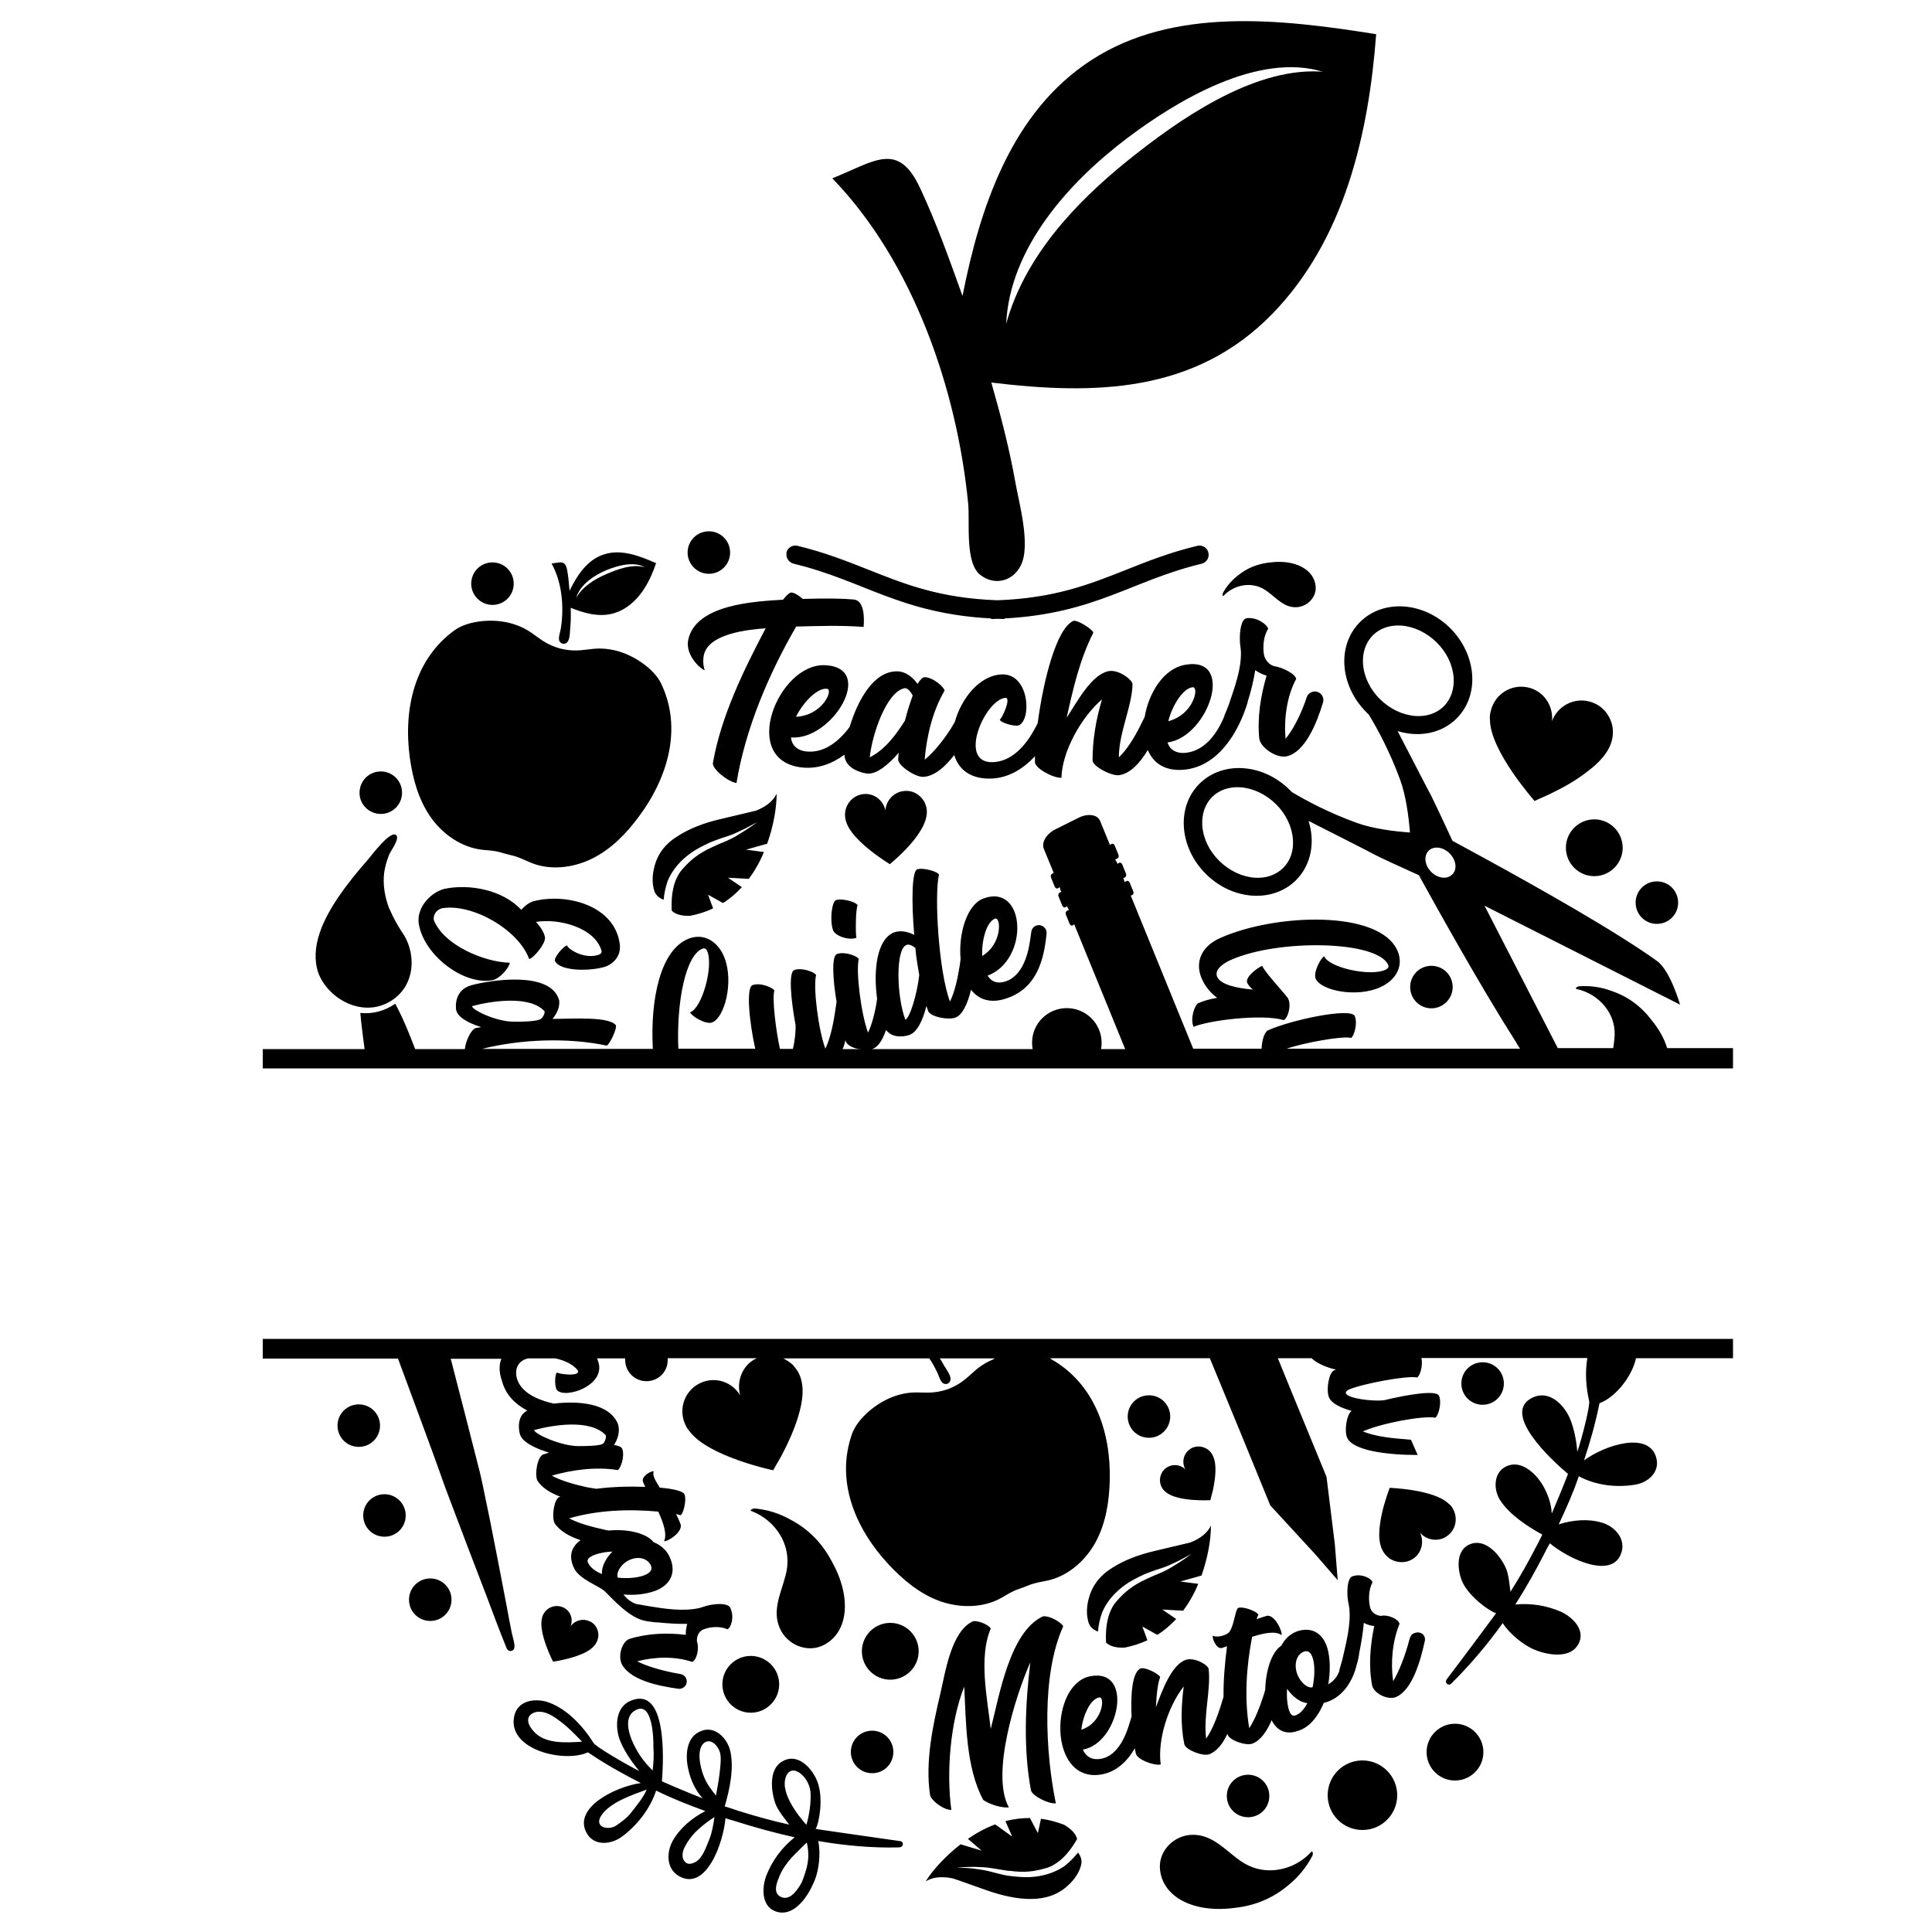 <?xml version="1.0" encoding="utf-8"?>
<!-- Generator: Adobe Illustrator 19.1.0, SVG Export Plug-In . SVG Version: 6.00 Build 0)  -->
<svg version="1.1" id="Layer_1" xmlns="http://www.w3.org/2000/svg" xmlns:xlink="http://www.w3.org/1999/xlink" x="0px" y="0px"
	 width="1000px" height="1000px" viewBox="0 0 1000 1000" style="enable-background:new 0 0 1000 1000;" xml:space="preserve">
<path d="M740.9,521.9c-6.1,0-11-4.9-11-11c0-6.1,4.9-11,11-11c6.1,0,11,4.9,11,11C751.9,516.9,747,521.9,740.9,521.9z M617.8,531.5
	c7.1-3.2,34.9-6.9,46.7-3.5c2-0.9,4-7.2,2.3-11c-0.9-1.9-11.8-13.2-13.5-17.1c-2.3,1-9.1,5.8-7.7,8.9c0.5,1,1.6,2.4,2.9,3.4
	c-8.2-0.7-16.7-2.5-18.5-6.6c-1.5-3.5,2.7-6.8,7-8.7c24.6-11,75.9-10.1,81.5,2.5c0.5,1,0,1.9-1.5,2.6c-7.7,3.5-28.9-1-31.6-7
	c-1.8,0.8-5.8,8.4-4.4,11.6c2.8,6.2,21.2,9.9,33.4,4.4c8.4-3.8,12.3-11.3,8.9-19c-9.5-21.2-63.3-19.2-91.7-6.5
	c-10.4,4.6-13.1,13.2-9.5,21.2c1.8,4.1,4.6,7.3,7.9,9.8c-3.7,0.6-7,1.5-9.7,2.7C618.3,520.1,615.9,527.4,617.8,531.5z M633.3,308.4
	c2.8-3,6.7-5,10.8-5.5c4.4-0.5,8.5,0.6,12.1,3.4c4.7,3.5,8.5,8.1,14.5,8c5.7-0.1,10.7-4.9,10.3-10.7c-0.7-8.8-10.6-14.1-23.4-12.5
	c-6.3,0.6-12.1,2.8-17,6.9c-3.2,2.5-5.8,5.5-7.7,9.1C632.7,307.6,632.8,308.9,633.3,308.4z M309.2,494.4c-7.4,2-15.4-3.3-15.7-5.1
	c-2.1,0.6-7.1,6.6-6.2,8.2c2.7,5.1,16.9,5.3,25.2,3.1c4.6-1.3,9.1-5.5,8.3-11.9c-2.6-20.3-28-26.6-44.7-22.2
	c-2.2,0.6-4.4,2.3-6.3,4.4c-9.6-10.3-26.8-13.6-39.9-10.8c-6.8,1.8-14.2,9.3-13.2,17.7c2.5,16.6,23.2,32.1,37.9,29.6
	c4.6-0.8,9.4-7.4,9.2-9.1c-13.3-0.3-34.3-9.2-39.3-22.2c-0.3-2.7,1.4-5.2,4.3-6c15.7-2.6,39.6,11.1,45.1,26.3
	c2.6-0.7,8.5-8.1,8.2-11.1c-0.3-2.2-1.9-5.1-4.7-8.1c11.1-2,30.6,2.6,34,15.1C311.5,493.4,310.6,494,309.2,494.4z M460.6,447.3
	c1.6-1.5,3.3-2.8,4.9-4.4c3.3-3.1,6.6-6.6,9.2-10.3c2.8-3.9,5.4-8.6,5-13.4c-0.1-1.3-0.5-2.4-1-3.7c-1.7-3.4-5.1-5.9-8.8-6.1
	c-0.5-0.1-1.2,0-1.7,0c-5.4,0.4-9.6,4.8-9.9,10.1c-1.1-5.3-5.9-9-11.2-8.5c-5.8,0.5-10.1,5.6-9.7,11.5c0.1,1,0.2,2,0.6,2.9
	C441.1,435.6,460.5,447.2,460.6,447.3z M657,929.6c0-6.1-4.9-11-11-11s-11,4.9-11,11s4.9,11,11,11S657,935.7,657,929.6z
	 M655.6,349.7c-1.1-0.3-3.4-1.1-5.9-2.8c-0.8,5.1-2.1,10.7-4,16.6c0,0,0.1,0,0.1,0c-4.7,15.5-15.2,33.2-32.9,34.9
	c-10,0.9-16-3.5-18.8-10.2c-4,6.6-8.9,12.1-14.7,13c-4,0.7-13.9-4.6-13.9-7.6c0-10.4,1.7-21,4.9-31.6c-10.5,8.9-20.7,26.8-21,40.6
	c-4.5,0.1-13.7-5-13.7-8.1c0-1,0-2,0-3.1c-6.4,6.9-14.5,11.8-24.2,11.6c-10-0.2-15.5-5.3-17.6-12.2c-4.7,6.1-10.2,11-16,11.3
	c-4.1,0.2-13.2-5.8-13-9.1c0.1-1.2,0.1-2.3,0.3-3.4c-5.5,6.3-11.4,11.2-16.3,10.8c-1.1-0.1-11.7-1.8-11.8-9.8
	c-6.5,4.8-14,7.6-22.4,6.6c-32.1-4-11.8-53.8,12.2-52.9c26.9,1.1,3.7,39.2-17.5,37.4c0.4,3.9,3.1,6.9,8.5,7.3
	c9.1,0.7,16.6-5.6,21.9-12.8c4.1-13.6,12.4-29.1,24.8-28.7c4.1,0.1,7.8,2.9,10.3,6.5c1.4-2.2,2.6-3.5,3.8-3.5
	c4.6,0.2,10.2,5.4,10.2,7c-6.2,10.5-9.3,23.7-10.3,35.7c4.3-3.4,9-9.1,13.4-15.8c0.9-1.5,1.5-2.5,2.2-3.7
	c3.4-12.2,12.6-23.8,23.8-24.6c14.8-1.1,16.1,23.3,9.4,26.3c-2,0.9-9.9-1.4-9.9-3c0.9,0,6.3-11.6,2.8-11.2
	c-10.6,1.2-24.7,33.7-6.6,33.3c9.8-0.2,17.1-8.5,21.6-16.8c0.7-1.1,1.2-2.2,1.8-3.4c2.9-21.9,9.6-48.8,18.4-52.9
	c1.9-0.9,10.3,4.5,10.4,6.1c-7,13.7-10.5,29.1-13.8,44c5.4-8.2,12.7-22.2,21.6-24.1c5.3-1.1,12.6,4.6,12.5,6.8
	c-0.3,11.6-7,24.7-7.1,37.8c4.1-3.8,8-10.1,11.5-17.1c0.8-1.6,1.3-2.6,1.9-3.9c2.1-12.5,9.9-25,20.9-26.9
	c26.5-4.7,11.9,37.5-9.1,40.2c1.2,3.7,4.5,6,9.9,5.3c9.8-1.3,16-10.3,19.6-19.1c0,0,0-0.1,0-0.1c0,0,0,0-0.1,0
	c0.9-1.8,1.5-3.8,2.3-5.6c2.9-8.7,6.6-18.3,6.3-27.7c-0.1-0.6-0.1-1.3-0.2-1.9c-1-6.1,0-14.8,3.1-15.2c5.3-0.8,10.8,3.3,11.2,5.5
	c-2.5,3.7-2.8,9.4-2.2,13.2c0.4,2.6,2.7,5.7,5.8,6.2c3.4,0.5,10.4,3.7,10.9,6.5c-4.9,9-6.4,21-5.5,31c3.5-4.2,7-10.8,9.8-18.2
	c0.5-1.4,0.8-2.3,1.2-3.4c0.5-1.5,1.8-2.5,3.3-2.8c0,0,0.1,0,0.1,0c3.2-0.6,5.9,2.4,5,5.6c-3.4,11.2-9.3,25.4-18.5,27.8
	c-5.4,1.4-13.9-4.4-14.5-9.1C650.7,371.5,652.5,360.1,655.6,349.7z M604.7,373.3c13.3-3.5,16.1-17.9,12.6-17.6
	C612.3,356.3,606.8,365,604.7,373.3z M412,371c13.7-0.6,19.6-14.1,16-14.5C423.1,356,415.8,363.3,412,371z M472.4,360
	c-1-2.1-2.9-4-4-3.8c-9.6,1.5-17.2,24.7-18.2,35.8c7.9-4,13.5-11.6,18.2-19C469.6,368.3,471,363.9,472.4,360z M432.7,465.9
	c-2.2,0.8-3.3,10.7-1.5,15.6c1.1,2.9,8,5.4,12.1,3.9c-0.5-1.4-0.5-14.6,0.6-16.8C443.2,466.8,435.7,464.8,432.7,465.9z M605.7,733.2
	c0-6.1-4.9-11-11-11s-11,4.9-11,11c0,6.1,4.9,11,11,11S605.7,739.2,605.7,733.2z M705.2,911.2c-10,0-18,8.1-18,18c0,10,8.1,18,18,18
	c10,0,18-8.1,18-18C723.2,919.3,715.1,911.2,705.2,911.2z M503.8,839.1c-11.5,4.9-14.6,27-17.1,37.6c-3.9,16.5-7.9,35.4-5.3,52.4
	c0.5,2.8,7,7.8,11,7.7c-2.6-19.4-0.6-45.5,6.7-63.8c0.9,18.2,0.8,42,9.8,58.6c0.7,0.7,7.2,4.3,13.3,3.9
	c-9.6-17.1,3.7-58.5,11.1-75.1c-2.6,21.6-3.7,44.7,0.3,66.2c0.6,2.9,9,7.2,12.9,6.8c-5.4-26.2-7.6-66.4,3.8-91.6
	c-0.3-1.4-6.4-5.6-10.4-5.2c-17.4,7.9-22.8,41.9-27.1,58.3c-1.7-15.4-6.4-37,0-51.9C512.6,841.9,508,838.9,503.8,839.1z
	 M563.5,827.5c-1.2,4.6-1.2,8.8,0,12.5c0.7,2.1,2.4,3.6,4.8,4.5c0.3-3.6,1.1-7,2.2-10c2.4-5.6,6.5-10.4,12.2-14.4
	c2.1-1.5,5.2-3.2,9.5-5.2c1.5-0.6,3.5-1.4,6.1-2.3c3.3-1,6.1-2,8.3-3.1c2.3-1,4.7-2.2,7.2-3.6c2.1-1.1,3.1-1.7,3-1.7
	c0.1,0-0.9,0.7-2.8,2.1c-2.3,1.6-4.6,3.1-6.8,4.4c-2.2,1.4-4.9,2.8-8.1,4.1c-1.1,0.4-2.2,0.9-3.5,1.5c-1.7,0.8-2.5,1.1-2.4,1.1
	c-3.5,1.6-6.5,3.4-8.8,5.2c-2.1,1.6-4.1,3.5-6.1,5.8c-1.9,2-3.3,4.5-4.3,7.5c-1.3,4.1-1.8,8.8-1.5,14.3c2,1.9,5.2,2.8,9.6,2.6
	c4.2-0.8,8.1-2.1,11.8-3.8l-2.6-7.1l7.7,4.3c3.6-2.2,6.8-5,9.8-8.2l-7.2-4.9l10.8,0.6c3-4.1,5.7-8.7,7.8-13.9l-8.4-1.1l-0.9-0.1
	l11-3.1c3.2-9.2,4.8-17.8,4.9-25.9c-1.8,3.8-5.4,6.7-10.7,8.8c-0.3,0.1-6.2,1.5-17.7,4.2c-9.3,2.1-16.8,5.1-22.7,8.9
	C569.2,815.5,565.2,820.9,563.5,827.5z M462.4,906.8c0-6.1-4.9-11-11-11c-6.1,0-11,4.9-11,11s4.9,11,11,11
	C457.5,917.9,462.4,912.9,462.4,906.8z M748.8,795.2c4.9-3.3,6.1-9.8,2.9-14.8c-0.5-0.9-1.2-1.6-2-2.2c-7.6-7.3-30.3-8.1-30.4-8.1
	c-0.7,2.1-1.5,4.1-2.1,6.2c-1.4,4.3-2.5,8.9-3,13.4c-0.6,4.8-0.6,10.1,2.2,14.1c0.7,1,1.6,1.9,2.7,2.8c3.1,2.1,7.3,2.6,10.7,1.1
	c0.5-0.2,1-0.6,1.5-0.8c4.5-2.9,6-8.8,3.7-13.6C738.4,797.3,744.4,798.2,748.8,795.2z M737.5,849.3c-2.4,11-6.5,24.9-14.5,28.9
	c-4.4,2.2-12-1.7-12.8-5.9c-1.9-9.9-1-20.7,1.1-30.7c-1,0-3.1-0.4-5.4-1.6c-0.4,4.9-1.3,10.4-2.5,16.2c0,0,0,0,0.1,0
	c-0.3,1.8-0.7,3.7-1.3,5.5c-2,8.8-7.8,17.6-17,19.7c-2.9,7-7.5,12.8-13.4,14.5c-6.5,2.3-11-0.4-13.6-5.5c-2.5,5.7-5.7,10.5-10,12.1
	c-3.3,1.3-12.3-1.9-12.8-4.8c0-0.1,0-0.2-0.1-0.3c-2.3,5-5.3,9-9.4,10.6c-3.2,1.2-12.2-2.2-12.9-5.2c-2-9.5-1.6-20.4-0.3-29.9
	c-8,10.1-13.7,27.7-11.9,40.4c-3.8,0.7-12.2-2.6-12.9-5.7c-0.2-0.8-0.3-1.7-0.5-2.7c-4.1,7-9.9,12.6-18.2,13.7
	c-26.9,3.5-25.8-47.1-4.8-51c22.7-4.3,14.9,34.7-3.9,38c1.5,3.4,4.3,5.5,9,4.8c9.9-1.4,13.9-14.4,15.1-18.3c0.4-1.2,0.7-2.4,1.1-3.6
	c-0.5-11.1,0.2-22.4,4.4-24.8c2.2-1.3,10.1,2.9,10.4,4.4c-1.1,2.6-1.9,8.4-2.2,15.6c3-8.1,7.9-21.8,15.3-24.5
	c4.5-1.7,11.8,2.6,12,4.7c1.2,10.9-2.8,23.9-1.3,36c2.9-4.1,5.5-10.4,7.7-17.4c0.5-1.7,0.8-2.8,1.3-4.2c-0.1-8.8,0.7-17.7,1.8-26.2
	c-1.1,0.4-2,0.7-2.7,0.9c-2.8,0.7-5.2-5.2-4.6-6.4c1.6,1.2,7,0,8.5-1.9c2.5-3.2,3.1-12,4.7-12.5c3-0.8,10,2.1,10.3,3.6
	c-0.3,0.8-0.6,1.4-0.9,2.3c1.6-0.6,3.3-1.2,5.1-1.7c4.3-1.2,8.5,8.5,7.8,9.9c-3.2-2.3-9.2-1-15.2,0.9c-3,15.3-4.1,32-1.5,47.3
	c2.9-4.4,5.4-10.6,7.7-17.8c0.2-0.7,0.4-1.4,0.6-2.2c0.2-9.6,3.2-19.4,8.3-22.7c2-3.7,4.7-6.3,8.7-7.6c8.4-2.5,13.9,2.5,15.6,10.7
	c1.1,5.2,1,11.2,0,16.9c2.8-1.6,4.9-4.2,5.8-7.1c0,0,0-0.1,0-0.1c0,0,0,0-0.1,0c0.6-1.9,1-3.7,1.6-5.6c1.9-8.5,4.5-17.9,3.6-26.7
	c-0.1-0.6-0.2-1.1-0.3-1.7c-1.3-5.5-0.9-13.7,1.9-14.7c4.8-1.7,10,1.2,10.4,3.1c-2.1,3.9-2.1,9.2-1.3,12.7c0.5,2.3,2.2,4.2,5.5,4.7
	c3.7-0.9,9.3,1.6,9.8,4.1c-3.7,9-4.7,20.1-3.3,29.7c2.7-4.5,5.4-11.2,7.6-18.6c0.4-1.6,0.7-2.7,1.1-3.9c0.3-1.1,1.1-2,2.2-2.4
	c0,0,0.1,0,0.1,0C735.3,844,738.1,846.4,737.5,849.3z M559.7,895.3c11.1-3.6,12.4-17.2,9.3-16.7
	C564.6,879.2,560.6,887.4,559.7,895.3z M676.7,881.5c-3.6-0.2-7.7-3.3-10.5-7.4c-0.5,5.7,0.6,14.9,4,13.9
	C672.8,887.2,675,884.8,676.7,881.5z M675.2,854.8c-3.2,1-5.3,4.7-4.3,9.8c1.1,5.4,5.8,9.6,8.5,8.7
	C681.4,863.7,680.1,853.3,675.2,854.8z M753.1,892.2c-8.1,0-14.7,6.6-14.7,14.7c0,8.1,6.6,14.7,14.7,14.7s14.7-6.6,14.7-14.7
	C767.8,898.8,761.2,892.2,753.1,892.2z M291.7,832.1c-3.8-1.9-8.5-0.4-10.5,3.5c-0.4,0.7-0.6,1.3-0.7,2.1
	c-1.9,7.5,5.7,22.3,5.8,22.4c1.6-0.3,3.1-0.5,4.7-0.9c3.3-0.7,6.6-1.6,9.7-2.9c3.3-1.3,6.7-3.3,8.2-6.5c0.4-0.8,0.6-1.7,0.8-2.7
	c0.2-2.8-0.9-5.6-3.2-7.2c-0.3-0.3-0.7-0.5-1.1-0.6c-3.5-1.8-7.8-0.7-10.1,2.5C296.8,838,295.3,833.8,291.7,832.1z M603.3,760
	c-3.3,2.7-3.9,7.6-1.2,11c0.5,0.6,1,1.1,1.6,1.5c6.1,4.9,22.7,4,22.8,4c0.3-1.6,0.8-3.1,1.2-4.7c0.7-3.3,1.3-6.7,1.4-10
	c0.1-3.5-0.2-7.4-2.5-10.2c-0.6-0.7-1.3-1.3-2.2-1.8c-2.4-1.4-5.5-1.5-7.9-0.1c-0.4,0.2-0.7,0.5-1,0.7c-3.1,2.4-3.9,6.9-1.9,10.2
	C610.8,757.8,606.4,757.6,603.3,760z M410.9,291.8c36.2,8.7,55.1,25.8,102.1,28.3v0.3c0,0,0,0,0.1,0c1.2,0,2.2-0.1,3.3-0.1
	c1.1,0,2.2,0.1,3.3,0.1c0.1,0,0.2,0,0.2,0v-0.3c47-2.5,65.8-19.6,102-28.3c2.5-0.6,4.1-3,3.6-5.5l0-0.1c-0.5-2.6-3.1-4.3-5.7-3.7
	c-14.2,3.4-25.8,8-37.1,12.5c-18.9,7.5-36.8,14.6-66.5,15.7c-29.7-1.1-47.5-8.2-66.4-15.7c-11.4-4.5-22.9-9.1-37.1-12.5
	c-2.6-0.6-5.2,1.1-5.7,3.7c0,0,0.1,0.1,0.1,0.1C406.7,288.8,408.4,291.2,410.9,291.8z M285.5,291.7c4.4-0.6,7-1.9,8,3.1
	c0.7,3.6,1,7.3,1.3,11c3.8-7.8,9-16,17.7-18.8c8.9-3,18.5,0.7,27.1,4.5c-3.1,9.1-7.9,18.4-16.4,23.5c-9.1,5.5-18.5,3.3-27.8-0.4
	c0.1,3.3,0.1,6.6-0.2,9.9c-0.2,1.9-0.1,6.2-1.5,7.8c-1.1,1.3-3,1.2-4-0.2c-1.1-1.6,0.4-5.2,0.6-6.9C292,314.4,291,301.5,285.5,291.7
	z M298.2,309.5c3.3-5.8,9.3-9.6,15.3-12.2c5.7-2.5,13.8-5.6,20-3.7c-0.1,0-0.1,0,0,0c0.1,0,0.1,0,0,0c0.1,0,0.2,0.1,0.3,0.1
	c-5.6-3.4-14.3-0.9-19.9,1.4C307.5,297.8,300.3,302.5,298.2,309.5z M254.9,313.1c6.1,0,11-4.9,11-11s-4.9-11-11-11
	c-6.1,0-11,4.9-11,11S248.9,313.1,254.9,313.1z M222.6,422.5c6.2,9.1,16.3,16.3,27.5,17.4c2.5,0.2,6.1,0.4,9,1.3
	c2.1,0.6,4.2,1.2,6.4,1.7c2.9,0.7,6.2,2.3,8.5,3.3c10.3,4.6,22.6,3.1,32.5-1.8c9.9-4.9,17.6-12.9,24-21.5
	c15.2-20.3,22.8-45.9,11.7-69.1c-3.5-7.4-14.2-15.1-24.5-17.3c-12.1-2.6-15.7,2.1-27.7-0.8c-11.9-3.4-12.8-9.2-24.6-12.8
	c-10.1-3.1-23.1-1.6-29.8,3.1c-21,14.9-26.9,40.9-23.5,66.1C213.6,402.7,216.4,413.4,222.6,422.5z M338.7,448.7
	c-1.2,4.6-1.2,8.8,0,12.5c0.7,2.1,2.4,3.6,4.8,4.5c0.3-3.6,1.1-7,2.2-10c2.4-5.6,6.5-10.4,12.2-14.4c2.1-1.5,5.2-3.2,9.5-5.2
	c1.5-0.6,3.5-1.4,6.1-2.3c3.3-1,6.1-2,8.3-3.1c2.3-1,4.7-2.2,7.2-3.6c2.1-1.1,3.1-1.7,3-1.7c0.1,0-0.9,0.7-2.8,2.1
	c-2.3,1.6-4.6,3.1-6.8,4.4c-2.2,1.4-4.9,2.8-8.1,4.1c-1.1,0.4-2.2,0.9-3.5,1.5c-1.7,0.8-2.5,1.1-2.4,1.1c-3.5,1.6-6.5,3.4-8.8,5.2
	c-2.1,1.6-4.1,3.5-6.1,5.8c-1.9,2-3.3,4.5-4.3,7.5c-1.3,4.1-1.8,8.8-1.5,14.3c2,1.9,5.2,2.8,9.6,2.6c4.2-0.8,8.1-2.1,11.8-3.8
	l-2.6-7.1l7.7,4.3c3.6-2.2,6.8-5,9.8-8.2l-7.2-4.9l10.8,0.6c3-4.1,5.7-8.7,7.8-13.9l-8.4-1.1l-0.9-0.1l11-3.1
	c3.2-9.2,4.8-17.8,4.9-25.9c-1.8,3.8-5.4,6.7-10.7,8.8c-0.3,0.1-6.2,1.5-17.7,4.2c-9.3,2.1-16.8,5.1-22.7,8.9
	C344.3,436.7,340.3,442.1,338.7,448.7z M501.1,260.4c-5.8-58.9-28.4-124.8-70.3-168.1c22-8.8,34.1-19.6,45.6,5.4
	c8.4,17.9,15.1,36.9,21.8,55.5c9-45.9,25.4-95.4,66.7-122.1c42.3-27.5,97.5-21.4,147.4-13.4c-3.9,51.8-16.4,106.3-53.7,144.7
	c-40,41.1-91.9,42.1-145.5,35.6c4.9,17.1,9.4,34.4,12.5,51.9c1.8,10.3,8.1,32.5,2.7,42.9c-4.2,8.3-13.9,10.5-21.1,4.6
	C499.3,290.9,502.1,269.8,501.1,260.4z M520.8,167.6c9.5-34.5,35.5-62.4,62.8-84.4c26.1-21,64.2-47.8,99.2-46.2c-0.4,0-0.8,0,0.1,0
	c0.5,0,0.5,0,0.3,0c0.8,0.1,1.4,0.1,1.7,0.2C651.3,26.8,609.2,52,583.3,71.6C553.5,94.1,522.6,128.2,520.8,167.6z M356.2,331.3
	c-1.6,7.9,6.7,15.3,8.6,15.6c-0.3-0.6-0.4-1.4-0.6-2.2c-0.2-1.4-0.4-3.6,0.2-6c2.7-10.6,22.2-12.8,31.9-13.5
	c-11.4,21.7-23.1,45.6-27.3,69.7c-0.5,3.1,7.7,9.7,12.2,10.4c4.6-28.1,16.7-56.5,30.9-81c11.6-0.3,23.3-0.7,34.9,0.2
	c0.4-4.7,0.4-13.7-5.1-14.2c-5.5-0.5-13.3-0.7-26.4-0.3c-1.9-1.7-4.1-3.1-5.7-3.3c-1-0.1-2.5,1.1-4.5,3.7
	C390.9,311.3,360,312.7,356.2,331.3z M366.9,297c6.1,0,11-4.9,11-11c0-6.1-4.9-11-11-11c-6.1,0-11,4.9-11,11
	C355.9,292,360.8,297,366.9,297z M197.1,421.3c6.1,0,11-4.9,11-11c0-6.1-4.9-11-11-11s-11,4.9-11,11
	C186,416.3,191,421.3,197.1,421.3z M199,773.4c-6.1,0-11,4.9-11,11s4.9,11,11,11s11-4.9,11-11S205,773.4,199,773.4z M196.7,737.9
	c0-6.1-4.9-11-11-11s-11,4.9-11,11c0,6.1,4.9,11,11,11S196.7,744,196.7,737.9z M222.7,817c-6.1,0-11,4.9-11,11s4.9,11,11,11
	s11-4.9,11-11S228.8,817,222.7,817z M202.5,518c13.1-8.3,13-25.6,5.2-36.1c-2.2-3.5-4.2-7-5.8-10.8l0,0c0-0.1-0.1-0.1-0.1-0.2
	c-0.1-0.1-0.2-0.3-0.3-0.5c-2.3-6.1-3.5-12.5-2.6-19.1c0.5-3.1,1.4-6.2,2.6-9.1c0.8-1.8,4.3-6.5,4-8.9c0-0.3-0.1-0.5-0.2-0.7
	c0.1,0.1,0.1,0.1,0,0c0,0,0,0,0-0.1c0.1,0.2,0.2,0.3-0.1-0.1c-0.3-0.3-0.2-0.2-0.1-0.1c-2.9-2.9-12.9,10.6-14.7,12.7
	c-5.4,6.1-10.6,12.5-15.1,19.1c-7.9,11.6-15,26-10.6,39.3C169.5,516.7,187.6,527.4,202.5,518z M403.6,842.7
	c3.7,8.6,14.2,13.1,22.7,8.8c13-6.6,14.6-24.9,4.2-43.4c-4.9-9.2-11.8-16.5-21.1-21.4c-5.8-3.3-12-5.3-18.6-5.9
	c-1.2-0.1-3,0.9-1.9,1.3c6.3,2.4,11.8,6.9,15.2,12.9c3.6,6.4,4.4,13.3,2.5,20.5C404.1,824.9,399.6,833.6,403.6,842.7z M465.5,956.2
	c-13.5,0.4-28.3-0.9-42-3.3c1.4,6.4,0.5,16.1-2.8,22.5c-2.9,6.7-9.5,15.9-17.5,14.4c-9.3-1.8-9-12.4-6.6-18.9
	c3.2-8.1,8.1-14.6,14.7-19.9c-11-2.5-20.8-5.2-31.2-8.5c-1.4-0.5-3-0.8-4.6-1.4c-1,12.4-9.9,38-24,30c-6.7-3.8-6.6-12.3-3.3-18.3
	c3.8-6.7,10.1-11.9,16.9-15.4c-9.3-3.4-16.7-6.3-25.5-10.6c-3,9.3-9.9,18.2-17.9,24c-5.3,3.8-13.8,4.9-17.8-1.6
	c-8-13.2,14.4-24.4,27.8-26.3c-10-5.1-18.2-9.7-27.4-15.9c-12.3,5.7-42.1-1.4-38.1-18.9c1.7-7.5,9.6-9.1,16.3-7.4
	c10.3,3,19.1,12.5,24.7,21.4c0.7,1.7,16.5,11,23.7,14.6c-3.9-4.6-8.8-11.7-10.6-17.6c-1.9-6.7-1.3-15.9,6.4-18.9
	c18.6-7.5,16.8,30.8,15.9,41.8c7,3.1,13.9,6,21.1,8.8c-3.9-4.2-6.4-9.9-7.5-15.3c-1.6-7.1-1-16.8,6.9-19.6c7-2.8,13.5,4,14.9,10.5
	c2,8.8-0.3,19.8-2.9,28.6c2.3,0.6,4.4,1.4,6.8,2.2c8.6,2.7,18.2,5.4,26.6,7.2c-2.5-3.2-5.8-7.3-7.1-10.7c-2.3-6.4-3.8-18.3,3.9-22.2
	c8-4.4,15.6,4.3,18,11.3c2.8,8.1,0.9,20.1-1.1,23.8c0.2,0.2,28.8,4.2,43.3,6.3C468,953,467.9,956,465.5,956.2z M301.3,901.5
	c-3.6-3.7-7.3-7.6-11.4-10.6c-3-2.3-6.6-4.7-10.2-4.9c-3-0.3-6.7,1.4-6.3,4.9c0.2,2.1,1.5,3.6,2.7,5.1
	C281.9,902.8,292.8,902,301.3,901.5z M334.7,926.3c-7.7,2.8-18.9,6.6-23.4,13.3c-4.2,6.2,3.7,8.1,7.8,5.2c2.6-1.8,5.6-4,7.5-6.5
	C329,935.2,333.2,930.2,334.7,926.3z M338.2,904.2c0.1-3.8-0.3-24.5-9.6-18.8c-6.7,4-2.2,14.7,0.4,19.4c2.4,4.6,5.4,8.2,8.8,11.6
	C338.3,912.3,338.5,908.3,338.2,904.2z M369.8,940.5c-3.1,2-6,4.2-8.7,6.7c-2,1.8-3.7,3.9-5.2,6.2c-1.5,2.5-2.8,4.6-2.6,7.5
	c0.2,1.6,1,2.9,2.4,3.6c0.5,0.2,1.4,0.3,2.1,0.1c1.9-0.4,3.8-1.7,4.9-3.3c2-2.7,3.3-6.5,4.6-9.7
	C368.6,948.3,369.2,944.6,369.8,940.5z M372.7,907.2c-0.8-3.1-4.4-7.7-8.1-5.2c-4.4,3.3-2.1,12.9-0.4,17.2c1.5,4,4,7.2,6.4,10.2
	c0.9-5.1,1.8-9.8,2.2-14.7C373,912.2,373.3,909.8,372.7,907.2z M417.6,953.7c-1.5,1.4-3.2,3-4.7,4.6c-2.4,2.3-4.6,4.6-6.4,7.3
	c-1.5,2-2.8,4.6-3.6,6.9c-1.5,3.7-2.2,7.4,1,9.2c4.4,2.3,8.1-2.3,10.4-6.2c1.5-2.5,1.8-4.4,2.8-7.2
	C418.6,963.2,418.8,959.1,417.6,953.7z M419.5,927.4c-0.8-8.5-11.2-16.5-13.2-5.9c-1.6,9.6,11.1,23,11.1,23S420.1,935.9,419.5,927.4
	z M373.9,871.8c0,8.1,6.6,14.7,14.7,14.7s14.7-6.6,14.7-14.7s-6.6-14.7-14.7-14.7S373.9,863.7,373.9,871.8z M460.8,840
	c-8.1,0-14.7,6.6-14.7,14.7s6.6,14.7,14.7,14.7c8.1,0,14.7-6.6,14.7-14.7S468.9,840,460.8,840z M550.8,966c-5.1,3.4-11.1,5.3-18,5.6
	c-2.5,0.1-6.1-0.1-10.8-0.7c-1.6-0.2-3.7-0.7-6.4-1.4c-3.3-0.9-6.2-1.6-8.7-1.9c-2.5-0.4-5.2-0.7-8-0.8c-2.3-0.2-3.5-0.2-3.4-0.2
	c0-0.1,1.1-0.1,3.4-0.2c2.8-0.1,5.5-0.2,8.1,0c2.6,0,5.6,0.4,9,1c1.1,0.2,2.4,0.4,3.7,0.6c1.8,0.3,2.7,0.4,2.6,0.3
	c3.9,0.5,7.3,0.7,10.2,0.4c2.6-0.2,5.4-0.8,8.3-1.6c2.6-0.6,5.2-2,7.7-4c3.3-2.7,6.3-6.5,9-11.2c-0.6-2.7-2.9-5.1-6.7-7.4
	c-4-1.5-7.9-2.6-12-3.1l-1.6,7.4l-4.1-7.8c-4.2,0-8.4,0.5-12.7,1.6l3.5,8l-8.8-6.3c-4.8,1.8-9.5,4.3-14.1,7.5l6.4,5.5l0.7,0.6
	l-10.9-3.3c-7.6,6-13.7,12.4-18.1,19.2c3.5-2.2,8.1-2.7,13.8-1.6c0.3,0,6,2,17.2,6c9,3.2,16.9,4.8,23.9,4.7
	c7.6-0.1,13.9-2.4,18.9-7.1c3.5-3.2,5.7-6.7,6.7-10.5c0.5-2.2,0-4.3-1.6-6.4C555.7,961.7,553.3,964.1,550.8,966z M794.3,414.6
	c3-1.5,6-2.6,9.1-4.2c6.2-3,12.5-6.6,17.9-10.8c5.8-4.3,11.7-10,13.2-17.2c0.4-1.9,0.4-3.8,0.2-5.8c-0.9-5.7-4.7-10.8-10-12.8
	c-0.8-0.4-1.7-0.6-2.5-0.8c-7.9-1.9-16,2.6-18.9,10.2c0.8-8.1-4.5-15.7-12.5-17.4c-8.7-1.9-17.2,3.6-19.2,12.3
	c-0.4,1.5-0.6,3-0.4,4.5C771.3,388.7,794.2,414.4,794.3,414.6z M678.7,958.5c-4.5,5-10.8,8.4-17.6,9.3c-7.2,1-14-0.8-20-5.3
	c-7.7-5.7-14.1-13.1-24.1-12.8c-9.3,0.2-17.5,8.3-16.6,17.8c1.3,14.5,17.7,22.9,38.7,20c10.3-1.1,19.7-4.9,27.7-11.7
	c5.2-4.2,9.3-9.2,12.4-15.1C679.8,959.7,679.5,957.7,678.7,958.5z M810.5,438.8c0,8.1,6.6,14.7,14.7,14.7c8.1,0,14.7-6.6,14.7-14.7
	c0-8.1-6.6-14.7-14.7-14.7C817.1,424.1,810.5,430.7,810.5,438.8z M857.6,478.2c6.1,0,11-4.9,11-11c0-6.1-4.9-11-11-11
	c-6.1,0-11,4.9-11,11C846.6,473.3,851.5,478.2,857.6,478.2z M767.4,727.1c6.1,0,11-4.9,11-11c0-6.1-4.9-11-11-11s-11,4.9-11,11
	C756.4,722.2,761.3,727.1,767.4,727.1z M897,543v10H136v-10h52.7c-0.9-7-1.7-12.9-2.2-18.7c6.3,0.7,12.9-1.1,18.1-4.8l0.1,0.2
	c4.4,8.4,7.1,15.3,10.2,23.3h25.7c0.4-4,3.1-10.1,5.7-10.9c0.8-0.2,1.8-0.2,2.7-0.5c-6.8-2.1-12.2-5.2-12.9-8.9
	c-0.3-1.7-0.9-10.2,7.7-12.7c10.2-2.8,41.3-7.6,45.6,7.7c0.5,3.2-1,6.7-3.4,9.7c10.8-0.1,29.2-1.3,32.7,3.2c1,1.2-3.1,10.1-4.7,10.6
	c-20.2-4.3-44.6-3.3-64.5,1.7h88.4c-1.4-26,4-51.5,18.7-57.1c7.9-3,15.3,1.6,18.5,10.2c4.7,12.6-0.1,30.8-6.5,33.2
	c-3.3,1.3-10.7-3.3-11.4-5.2c6.2-2.3,12-23.4,9-31.4c-0.6-1.5-1.4-2-2.5-1.6c-8.9,3.3-13.6,27.8-12.6,51.8h39.8
	c-3.1-14-4.8-31.6-1.4-32.9c4-1.5,10.7,1.3,11.3,2.8c-1.2,4.1,0.7,20.2,2.9,30.2h6.7c1-4,1.5-9.1,1.4-12.2
	c-2.4-13-3.8-27.4-0.7-28.6c4-1.5,10.7,1.1,11.3,2.6c-1.6,6.4,1.2,28.4,4.8,38.1c2.3-4.8,3.9-11.5,5-18.9l0.8-5.4
	c-2-11.9-2.6-23.7,0.2-24.7c4-1.5,10.7,1.1,11.3,2.6c-1.6,6.1,1.2,28.6,4.8,38.1c2.1-4.5,3.7-10.6,4.7-17.5
	c-2-14.4-0.3-30.9,8.8-34.4c3.3-1.2,7.1-0.4,10.4,1.3c-1.5-17.4-1.2-32.9,1.5-33.9c3-1.1,10.7,1.1,11.3,2.7
	c-2.5,11-0.1,50.4,5.7,65.7c2.3-4.6,3.9-11.3,5.1-18.9l0.4-3.1c-1.2-13.2,3.3-28.1,11.7-31.3c22.1-8.3,24.1,31.6,2.3,39.9
	c2,3.2,5.2,4.5,9.8,2.8c9.8-3.7,11.7-17.8,12.3-22c0.2-1.2,0.3-2.3,0.5-3.5c0.2-1.5,1.2-2.7,2.5-3.2c2.8-1,5.7,1.2,5.4,4.2
	c-1.4,14.1-5.3,27.7-19.7,33.1c-9,3.4-15.3,1.1-19.4-4.1c-1.8,7.4-4.5,13.1-8.1,14.4c-3.8,1.4-12.9-0.4-14.1-3.4
	c-0.3-0.8-0.5-1.7-0.9-2.6c-1.8,7.3-4.7,13.4-8.6,14.9c-1.5,0.6-8.5,2.5-12.3-2.5c-1.7,5-3.9,8.6-6.7,9.7c-0.2,0.1-0.4,0.2-0.7,0.2
	h83.3c-0.2-1-0.3-2.2-0.3-3.3c0-10,8.1-17.9,18-17.9s18,8,18,18c0,1.1-0.1,2.2-0.3,3.2h12.5l-26.4-64.6l-0.8,0.6
	c-0.5,0.3-1.3-0.1-1.6-0.9l-1.9-4.7c-0.3-0.8-0.1-1.6,0.5-1.9l1.1-0.6c-0.3-0.4-0.6-0.9-0.8-1.4l-0.2-0.4l-0.9,0.5
	c-0.5,0.3-1.3-0.1-1.6-0.9l-1.9-4.7c-0.3-0.8-0.1-1.6,0.5-1.9l0.9-0.5l-0.3-0.7c-0.3-0.6-0.4-1.2-0.4-1.7l-1.1,0.6
	c-0.5,0.3-1.3-0.1-1.6-0.9l-1.9-4.7c-0.3-0.8-0.1-1.6,0.5-1.9l0.9-0.5l-5.1-12.4c-1.4-3.4,1.4-8,6.3-10.3l11.6-5.8
	c4.8-2.4,9.8-1.8,11.2,1.6l5.1,12.4l0.9-0.5c0.6-0.3,1.3,0.1,1.6,0.9l1.9,4.7c0.3,0.8,0.1,1.6-0.5,1.9l-1.2,0.6
	c0.3,0.4,0.6,0.9,0.9,1.5l0.3,0.7l0.9-0.5c0.5-0.3,1.3,0.1,1.6,0.9l1.9,4.7c0.3,0.8,0.1,1.6-0.5,1.9l-0.9,0.5l0.2,0.4
	c0.2,0.6,0.4,1.1,0.4,1.6l1.1-0.6c0.5-0.3,1.3,0.1,1.6,0.8l1.9,4.6c0.3,0.8,0.1,1.5-0.5,1.8l-0.8,0.4l32.3,79.2H653
	c0.1-4,1.4-8.6,3.3-9.5c12.2-5.5,42.9-11.9,44.9-7.4c1.7,3.9-0.5,10.7-1.9,11.3c-4.7-1.1-24.7,2.6-33.3,5.6h120.8
	c-0.8-1-1.6-2.6-2.5-4c-17.8-27.9-40.7-69.1-49.9-85.8c-10-4.5-21.3-9.7-23-10.7c-2.5-1.4-25-12.8-34.1-17.4
	c3.5,11,1.4,22.7-6.4,30.6c-12,12-32.9,10.6-46.7-3.1c-13.9-13.8-15.4-34.7-3.4-46.7c12-12,32.9-10.6,46.7,3.1
	c0.4,0.4,0.8,0.8,1.2,1.2c7.2,4.3,19.1,10.7,33.5,15.9c8.3,3,19.1,4.4,27.6,5c-0.7-8.5-2.1-19.3-5.2-27.6
	c-5.3-14.4-11.7-26.2-16.1-33.4c-0.4-0.4-0.8-0.8-1.2-1.2c-13.9-13.8-15.4-34.7-3.4-46.7c12-12,32.9-10.6,46.7,3.1
	c13.8,13.8,15.4,34.7,3.4,46.7c-7.8,7.9-19.6,10-30.6,6.6c4.7,9,16.2,31.4,17.6,33.9c0.9,1.7,6.2,13,10.8,22.9
	c16.8,9.1,58.3,31.6,86.4,49.3c8,5,14.8,9.5,19.6,13c6.8,5,11.8,22.5,11.8,22.5l-101.2-51.2l37.9,73.7H835c0.2-1,0.4-3.1,0.6-4.7
	c0.7-6.4-1-12-4.9-16.9c-3.7-4.6-9-7.8-14.7-9c-1-0.2,0.4-1.4,1.4-1.4c5.8-0.4,11.3,0.4,16.7,2.4c8.6,2.9,15.5,8.1,20.9,15.3
	c3.8,4.7,6.4,9.3,7.9,14.3H897z M714.3,361.9c5.2,5.1,11.7,8.2,18.3,8.7c5.9,0.4,11.1-1.4,14.8-5.1c3.6-3.7,5.4-8.9,5-14.8
	c-0.5-6.6-3.6-13.1-8.8-18.2c-5.2-5.1-11.7-8.2-18.3-8.7c-5.9-0.4-11.1,1.4-14.8,5.1c-3.6,3.7-5.4,8.9-5,14.8
	C706,350.3,709.1,356.8,714.3,361.9z M669.2,434.4c-0.5-6.6-3.6-13.1-8.8-18.2c-5.2-5.1-11.7-8.2-18.3-8.7
	c-5.9-0.4-11.1,1.4-14.8,5.1c-3.6,3.7-5.4,8.9-5,14.8c0.5,6.6,3.6,13.1,8.8,18.2c5.2,5.1,11.7,8.2,18.3,8.7
	c5.9,0.4,11.1-1.4,14.8-5.1C667.9,445.5,669.7,440.3,669.2,434.4z M750.3,441.7c-3.4-3.4-8.3-4-10.9-1.3c-2.6,2.7-2,7.5,1.4,10.9
	c3.4,3.4,8.3,4,10.9,1.3C754.4,450,753.7,445.1,750.3,441.7z M508.4,494.8c10.6-6.4,9.7-20.5,6.6-19.3
	C510.7,477.1,508,486.5,508.4,494.8z M468.6,527.8c2.3-0.9,6-12.8,7.2-23.1c-0.8-4.5-1.6-9.2-2-14c-1.5-1.3-3.3-2.1-4.6-1.6
	C463.4,491.2,464.1,515.9,468.6,527.8z M265.4,528.8c3.9,0.1,11.1,0,14-1.1c1.3-0.5,2.7-3,2.5-4.2c-7.5-8.5-27.9-5.4-37.6-2.7
	C244.7,523,256.9,528.7,265.4,528.8z M436.1,543h9.6c-3.6,0-7.1-2-7.8-3.7c-0.1-0.3-0.2-0.6-0.3-0.9C437.2,540,436.7,542,436.1,543z
	 M136,693h761v10h-50.2c-2.2,10-11.1,20.5-18.9,23.3c-2.2,10.7-4.6,19.2-8,29.6c10.6-7.9,34.1-15.6,37.5-0.9
	c1.7,7.4-4.9,12.6-11.3,13.5c-9.7,1.6-20.5,0.2-28.9-4.4c-3.1,9-6.4,16.3-10.4,24.9c7.2-2.3,15.2-3,22.3-0.9
	c6.3,1.8,12.2,7.8,10.3,15c-4.2,15.2-28,3.5-37.2-4.3c-0.8,1.5-1.7,2.9-2.3,4.3c-4.9,9.5-9.8,18.4-15.6,27.4
	c8.2-0.8,16.1,0.5,23.6,3.7c6.1,2.8,13.7,10,8.5,17.7c-4.4,6.5-15.2,4.8-21.8,2.1c-6-2.3-13.4-8.5-16.8-13.9
	c-7.8,11-17.2,22-26.6,31.3c-1.5,1.5-3.8-0.4-2.3-2.3c8.6-11.3,25.4-33.9,25.5-34.1c-4-1.3-13.6-8.4-17.3-15.8
	c-3-6.5-3.9-17.6,4.6-20.2c7.8-2.5,15.1,6.5,17.8,12.8c1.4,3.2,1.8,8.3,2.3,12.1c4.6-7.2,9.3-15.5,13.3-23.3
	c1.2-2.1,2.1-4.2,3.2-6.3c-7.9-4.3-17.1-10.5-21.7-17.6c-3.7-5.5-3.7-14.5,3-17.7c7.4-3.5,14.5,3,18.3,8.7c2.9,4.6,5,10.1,5.3,15.7
	c2.9-6.8,5.7-13.5,8.4-20.5c-8.1-6.8-35.8-32.1-17.7-39.8c7.6-3.1,14.2,2.8,17.6,8.9c2.9,5.1,4.5,13.6,4.9,19.5
	c2.6-7.6,6.9-24.9,6.1-26.5c-1.5-6.7-2.2-14.1-0.9-22.1h-85.9c1,4-0.9,9.5-2.2,10.1c-5.1-1.2-28.7,3.3-35.5,6.3
	c-1.2,0.6-1.6,1.3-1.3,2c1.2,2.6,13.7,4.1,19.5,3.5c12.8-3.1,27.2-5.4,28.6-2.4c1.7,3.9-0.5,10.7-1.9,11.4
	c-6.5-1.2-28.1,2.9-37.5,7.1c4.9,2,11.6,3.2,19.1,3.8l5.8,0.5l3.5,7.9c-16.1,0-33.5-2.3-36.5-8.9c-1.6-3.5-0.3-12.2,2.3-13.9
	c-5.7-1.7-10.2-3.7-11.7-7c-1.6-3.6-0.2-12.8,2.6-14c0.3-0.1,0.6-0.3,1-0.4c-6-1.3-10.7-3.9-12.6-5.9h-17.5l6.9,16.9l18.3,44.5
	l4.3,34.8l1.5,18.7l-11.7-13.5l-23.2-25.2l-16-39.1L626.2,703h-82.8c0.2,0,0.5,0.3,0.7,0.5c22.4,12.7,31,37.6,30.3,63
	c-0.3,10.7-2,21.8-7.2,31.5c-5.2,9.7-14.5,18-25.5,20.2c-2.5,0.5-6.1,1.1-8.9,2.2c-2,0.8-4.1,1.6-6.1,2.3c-2.9,1-5.9,2.9-8.1,4.2
	c-9.8,5.6-22.2,5.5-32.5,1.7c-10.3-3.8-18.8-11-26.2-18.9c-17.3-18.6-27.5-43.2-18.9-67.5c2.7-7.7,12.5-16.4,22.5-19.7
	c11.7-3.9,15.8,0.5,27.5-3.6c11.4-4.6,11.7-10.5,23.1-15.3c0.3-0.1,0.6-0.5,0.9-0.5h-28.6c0.8,1,1.6,2.5,2.3,3.8
	c1,1.7,3.5,4.9,3.3,7.1c-0.2,1.7-1.7,2.8-3.4,2.2c-1.8-0.6-2.7-4.3-3.5-5.9c-1.2-2.4-2.6-5.2-4.1-7.2h-75.5c1.8,1,3.5,2,4.9,3.4
	c1.4,1.6,2.5,3.1,3.3,4.8c3,6.7,1.6,14.7-0.5,21.7c-2,6.6-4.9,13.2-8.1,19.3c-1.5,3-3.3,5.7-4.9,8.7c-0.3,0-33.8-7.2-43.3-20.2
	c-1-1.1-1.8-2.4-2.4-3.9c-3.5-8.2,0.2-17.6,8.3-21.2c7.4-3.3,16.1-0.5,20.3,6.5c-2.1-7.6,1.5-16.2,8.7-19.2h-46.2c0,0,0,0.7,0,1
	c0,6.1-4.9,10.9-11,10.9s-11-4.9-11-11c0-0.2,0-0.8,0-0.8H309c0.2,0,0.3,0.9,0.5,1.3c4.8,12.6-17,19.9-21.2,15.1
	c-1.3-1.4-1.3-8.6,0.1-9.1c0.2,0.7,11.8,2.4,10.8-0.9c-2-2.9-6.7-5.4-11.8-6.4h-14.1c-4.5,1-7.3,4.8-5.7,10.6
	c2.7,8.5,13.7,11.6,19,12.8c12.8-1.5,28.6-0.3,33.2,10.4c1.2,3.6,0.2,7.7-2,11c2.4,0.4,3.9,1,4.3,2.1c1.4,4-1,10.4-2.4,10.9
	c-11.1-1.8-23.4-0.2-34.1,2.9c4.4,2.4,10.9,4.4,18.2,6c1.9,0.3,3.1,0.5,4.8,0.8c8.5-1.1,17.1-1.3,25.4-1c-0.5-1-0.9-1.9-1.2-2.7
	c-1-2.7,4.3-5.8,5.6-5.3c-0.9,1.7,0.6,4.4,3.1,8.4c7.3,0.6,12.2,1.9,12.8,3.5c1.2,3-0.7,10.4-2.1,10.8c-0.8-0.2-1.4-0.5-2.3-0.6
	c0.9,1.6,1.6,3.2,2.3,5c1.7,4.2-7.1,9.6-8.5,9c1.7-3.5-0.3-9.5-3-15.3c-15.1-1.4-31.5-0.8-46.1,3.5c4.7,2.5,11.2,4.3,18.4,5.9
	c0.7,0.2,1.4,0.3,2.1,0.4c9.3-0.9,19.2,1.1,23.2,6c3.8,1.6,6.8,4.1,8.5,8.1c3.6,8.3-0.4,14.5-7.9,17.2c-4.8,1.7-10.6,2.3-16.2,1.8
	c2,2.7,4.8,4.6,7.7,5.2c0,0,0.1,0,0.1,0c0,0,0,0,0-0.1c1.9,0.4,3.8,0.7,5.6,1c7.8,1.3,17.6,2.8,26,0.9c0.5-0.2,1.1-0.3,1.6-0.5
	c5.1-1.9,13-2.4,14.3,0.4c2.3,4.8,0.3,10.5-1.5,11.1c-4-1.8-9.1-1.2-12.2,0c-2.1,0.8-3.7,2.8-3.6,6.2c1.4,3.7-0.1,9.8-2.4,10.7
	c-8.9-3-19.5-2.7-28.5-0.3c4.7,2.4,11.4,4.4,18.7,5.9c1.6,0.3,2.6,0.5,3.8,0.7c1.1,0.2,2.1,0.9,2.7,1.9c0,0,0,0.1,0,0.1
	c1.5,2.7-0.8,6-3.9,5.6c-10.8-1.5-23.9-4.4-28.8-11.9c-2.9-4.4-0.5-12.5,3.5-13.9c9.3-2.9,19.6-3.3,29.2-2.1c-0.1-1,0-3.2,0.7-5.7
	c-4.7,0.1-10.1-0.2-15.7-0.8c0,0,0,0,0,0.1c-1.7-0.2-3.6-0.4-5.4-0.7c-8.9-1.4-17.7-11.8-21.5-15.4c-3.1-2.9-13.4-6.3-16-12.1
	c-3.1-6.4-1.1-11.2,3.4-14.4c-5.6-1.9-10.7-4.6-13.5-8.9c-1.6-3.7-0.1-12.6,2.6-13.5c0.2,0,0.3-0.1,0.5-0.1c-5.1-1.9-9.5-4.5-12-8.4
	c-1.5-3.7,0.2-12.5,3.1-13.5c1-0.3,2-0.6,3-0.9c-7.3-2.3-13.6-5.3-15-9.3c-0.3-0.8-2.5-9.3,3.7-12.5c-6.2-3.3-11.2-8.1-13.1-15.4
	c-1.6-4.5-1.5-8.4-0.3-11.4h-26.2c5.2,20,10.6,41.2,13.3,51.8c1.3,4.8,2.4,9.4,3.4,14.3c1.3,6.1,2.6,12.6,3.7,17.9
	c2.8,14.3,5.7,28.9,8.4,43.2c0.9,4.9,1.8,9.8,2.8,14.7c0.3,1.8,2.4,7.2,0.8,8.8c-1.2,1-2.8,0.6-3.4-0.7c-3.6-8.8-6.9-17.7-10.2-26.5
	c-7.1-18.5-14.1-36.7-21.1-55.4c-1-2.6-1.9-5.2-2.8-7.8c-3-8.6-13.3-36.4-22.2-60.4H136V693z M319.8,816.6c9.5,1,19.3-1.5,17.1-6.3
	c-1.4-3.1-5.3-4.9-10-3.3C321.8,808.7,318.6,814,319.8,816.6z M304.3,808.7c1.2,2.7,3.9,4.7,7.3,6c-0.4-3.7,2-8.2,5.4-11.6
	C311.4,803.2,302.8,805.4,304.3,808.7z M276.4,740.2c0.8,2.4,14.2,8.2,22.7,8.3c3.9,0,10.4-0.1,12.6-1c1.2-0.5,2.3-3.4,1.8-4.7
	C305.4,734.4,286.5,737.5,276.4,740.2z"/>
</svg>
